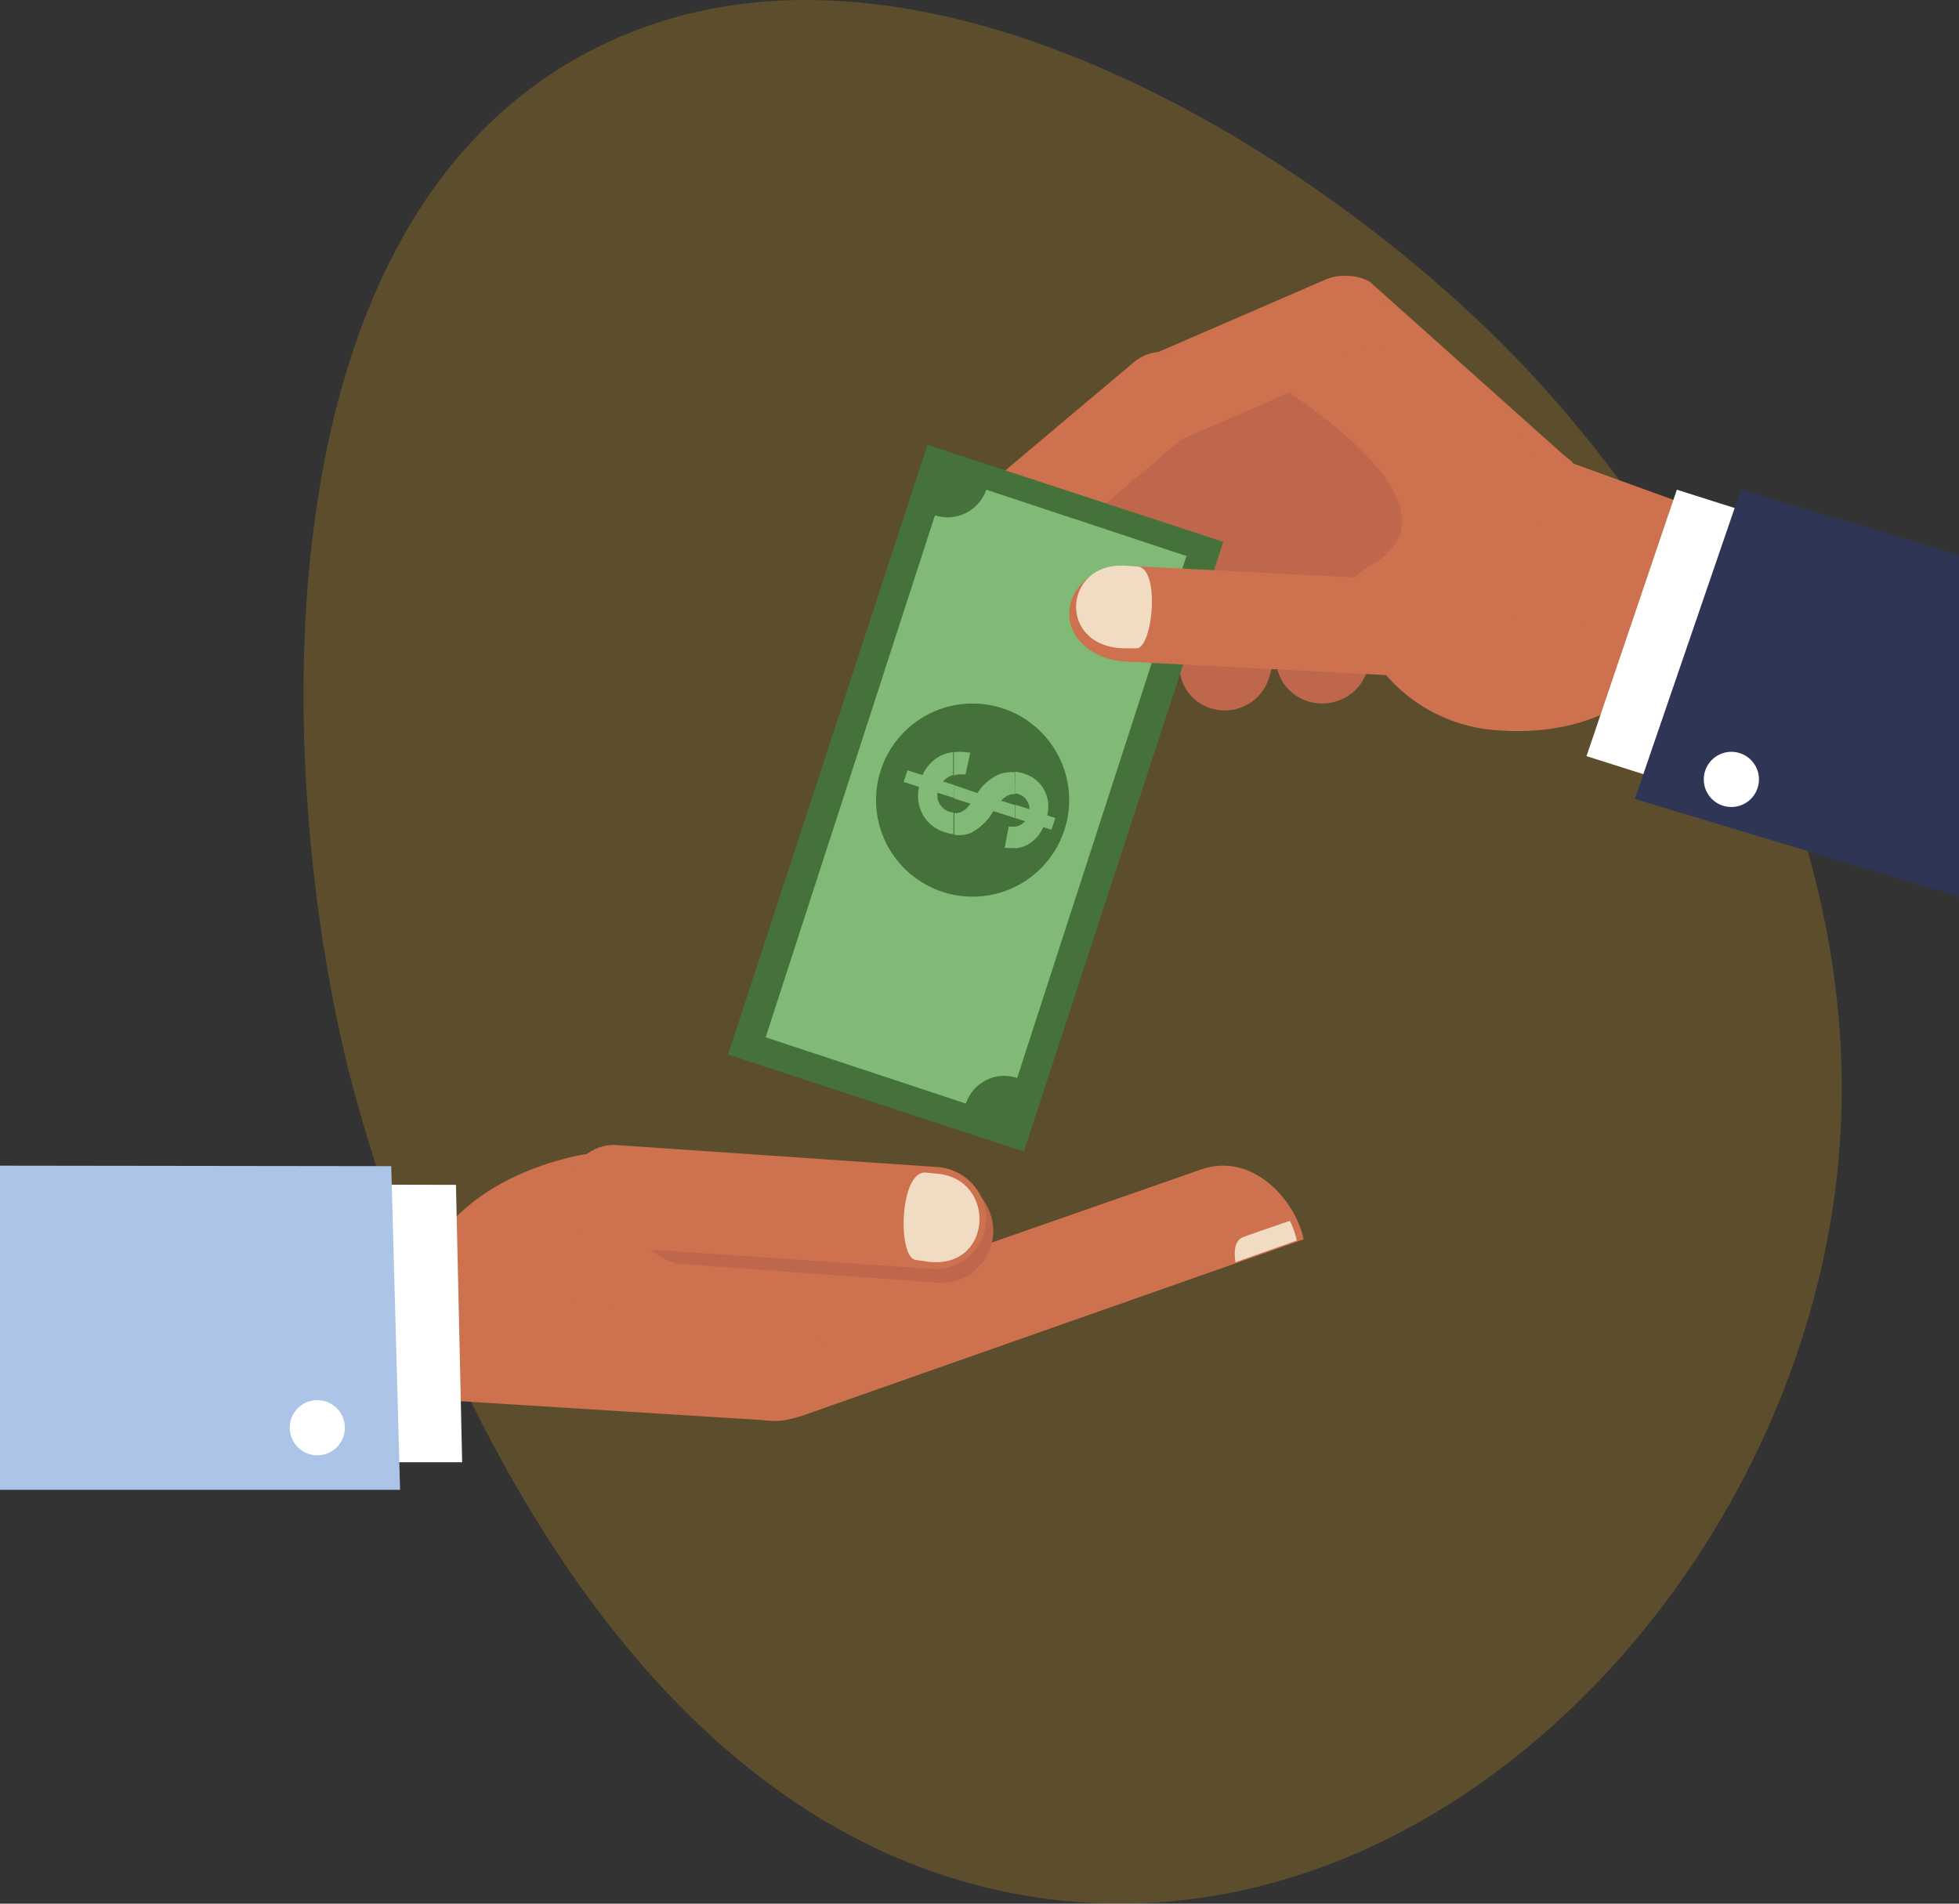 <svg xmlns="http://www.w3.org/2000/svg" width="284" height="276" viewBox="0 0 284 276">
    <rect x="0" y="0" width="284" height="276" fill="#333333" stroke="none"/>
    <g fill="none" fill-rule="evenodd">
        <path fill="#FCB415" fill-rule="nonzero" d="M148.024 274.725c57.275 10.213 109.472-42.554 117.796-100.397 9.223-64.155-38.387-114.653-46.711-123.126-28.841-29.497-87.53-66.82-132.612-44.306C36.385 31.966 40.026 112.5 50.41 154.683c2.719 11.04 27.859 107.598 97.614 120.042z" opacity=".205"/>
        <path fill="#BF674C" d="M218 78.704L188.521 54 161.183 68.291 155 87.321 204.367 94z"/>
        <path fill="#BF674C" d="M161.903 101.458c-1.593-.677-2.843-1.951-3.468-3.538-.626-1.587-.575-3.353.141-4.902l13.21-30.493c1.397-3.234 7.055-4.34 10.333-2.913 3.29 1.44 4.775 5.21 3.326 8.44l-14.873 30.149c-1.496 3.222-5.356 4.672-8.669 3.257z"/>
        <path fill="#BF674C" d="M175.874 102.797c-1.686-.436-3.125-1.508-3.997-2.979-.871-1.47-1.105-3.218-.649-4.857l9.807-32.201c.975-3.39 4.542-5.414 8.054-4.568 3.515.91 5.614 4.412 4.695 7.836l-9.807 32.2c-.974 3.414-4.574 5.444-8.103 4.569z"/>
        <path fill="#BF674C" d="M191.812 102c-1.783.028-3.505-.63-4.784-1.829-1.278-1.199-2.008-2.84-2.028-4.56l.538-34.005c-.015-3.565 2.917-6.494 6.612-6.605 3.716-.048 6.775 2.805 6.85 6.388l-.526 34.005c.008 3.58-2.95 6.513-6.662 6.605z"/>
        <path fill="#BF674C" d="M228 66.993c-19.799-16.092-46.448 3.276-58 22.117L206.089 94 228 66.993z"/>
        <path fill="#CD714E" d="M219.01 69.583c12.34-3.928 24.263 12.926 22.88 22.414-1.383 9.488-12.376 15.024-25.36 13.846-12.984-1.178-20.27-12.275-19.47-17.283.798-5.008 9.586-15.037 21.95-18.977z"/>
        <path fill="#CD714E" d="M233.25 78.5c-1.78 3.076-6.192 4.734-8.825 2.403L192.16 52.07c-2.645-2.403-4.16-5.743-2.404-8.818 1.777-3.093 5.722-4.167 8.824-2.403l32.266 28.833c2.68 2.367 4.135 5.743 2.404 8.818z"/>
        <path fill="#CD714E" d="M163.4 59.799c-1.212-3.352.42-7.078 3.674-8.393l25.283-10.957c1.577-.635 3.338-.595 4.885.11 1.548.706 2.752 2.017 3.341 3.639 1.246 3.352-.395 7.102-3.674 8.393l-25.283 10.957c-1.577.638-3.339.6-4.887-.106-1.549-.706-2.753-2.02-3.339-3.643z"/>
        <path fill="#CD714E" d="M137.638 83.804c-1.146-1.297-1.732-3.007-1.626-4.746.106-1.739.896-3.362 2.191-4.507l26.064-21.944c2.691-2.344 6.732-2.096 9.124.561 2.349 2.719 2.097 6.849-.565 9.253l-26.063 21.993c-2.704 2.332-6.746 2.062-9.125-.61zM187 57.014c5.053 3.378 25.086 17.353 11.719 24.97C185.351 89.6 225 90 225 90l-3.44-25.236s-18.063-27.21-34.56-7.75z"/>
        <path fill="#CD714E" d="M222 65c.86 28.678 16.35 39.256 22 7.976L222 65z"/>
        <path fill="#FFF" d="M243.096 71L230 109.626 281.604 126c.922-2.046 1.722-4.145 2.396-6.286V83.955L243.096 71z"/>
        <path fill="#2F3655" d="M252.386 71L237 115.843 284 130 284 80.474z"/>
        <path fill="#45713A" fill-rule="nonzero" d="M94.955 93.179L187.954 93.14 187.936 138.275 94.936 138.313z" transform="rotate(-71.87 141.445 115.727)"/>
        <path fill="#81BA76" d="M172 80.61l-24.54 75.678c-1.474-.503-3.085-.395-4.479.301-1.394.696-2.458 1.923-2.956 3.411L111 150.39l24.54-75.678c3.069 1.007 6.372-.64 7.447-3.712L172 80.61z"/>
        <path fill="#45713A" d="M154.304 120.35c-1.76 5.384-6.59 9.177-12.237 9.609-5.647.432-10.998-2.581-13.557-7.634-2.559-5.053-1.82-11.15 1.87-15.447 3.69-4.297 9.606-5.946 14.987-4.178 3.526 1.155 6.448 3.663 8.124 6.974 1.677 3.31 1.969 7.15.813 10.676z"/>
        <path fill="#81BA76" d="M147.163 111.888c.448.04.89.133 1.314.28 1.236.374 2.273 1.21 2.889 2.329.62 1.143.78 2.473.45 3.727l1.184.373-.568 1.7-1.184-.384c-.45 1.075-1.25 1.972-2.274 2.551-.563.291-1.178.473-1.811.536v-3.145c.566-.082 1.084-.363 1.456-.792l-1.456-.466v-1.934l2.084.653c-.001-.49-.159-.967-.45-1.363-.27-.39-.667-.677-1.125-.816-.156-.057-.32-.092-.486-.104l-.023-3.145zm-8.87 1.933l3.411 1.165c.74-1.202 1.834-2.153 3.138-2.726.755-.278 1.566-.378 2.368-.29v3.156c-.272-.015-.544.017-.805.093-.495.168-.933.466-1.267.862l2.072.664v1.875l-3.197-1.025c-.76 1.352-1.904 2.457-3.292 3.18-.75.296-1.57.384-2.368.256v-3.145c.319.024.638-.024.935-.14.582-.263 1.07-.693 1.398-1.234l-2.368-.746v-1.945h-.024zm8.87 9.144v-3.145c-.306.047-.618.047-.924 0l-.592 3.098c.503.058 1.012.058 1.516 0v.047zm-8.87-13.92v3.367c.547-.152 1.12-.192 1.682-.117l.687-3.168c-.782-.135-1.579-.163-2.368-.082zm-1.586 4.252l1.587.5v1.888l-2.368-.746c-.1.59.022 1.194.343 1.701.318.498.804.87 1.374 1.048.19.067.39.106.592.117v3.145c-.403-.045-.8-.131-1.184-.256-1.34-.394-2.48-1.267-3.197-2.446-.721-1.264-.944-2.744-.628-4.159l-2.226-.722.568-1.689 2.167.699c.523-1.205 1.451-2.196 2.629-2.807.569-.275 1.182-.453 1.811-.525v3.367h-.2c-.487.194-.921.497-1.268.885z"/>
        <path fill="#CD714E" d="M211 90.945c-.092 1.997-.992 3.871-2.495 5.196-1.503 1.326-3.482 1.989-5.484 1.838l-39.874-2.066c-4.415-.227-8.099-3.057-8.147-6.879 0-3.833 3.6-6.986 7.967-7.034l39.886 2.054c4.451.239 8.051 3.057 8.147 6.89zM124.88 200.91c-11.84 8.043-62.01-1.032-63.694-11.033-1.682-10 8.209-19.206 22.362-22.29 14.153-3.084 57.652 6.738 58.39 12.017.74 5.28-5.23 13.287-17.058 21.306z"/>
        <path fill="#CD714E" d="M106.325 203.072c-1.141-1.66-1.57-3.724-1.19-5.715.382-1.99 1.54-3.737 3.21-4.836l65.748-22.957c7.526-2.628 13.717 4.471 14.907 10.121l-72.348 25.45c-3.871 1.364-8.031 1.413-10.327-2.063z"/>
        <path fill="#BF674C" d="M92 175.662c0-4.212 3.398-7.942 7.498-7.645l37.004 2.704c4.094.104 7.39 3.465 7.498 7.646-.013 4.215-3.359 7.626-7.486 7.633l-37.016-2.693c-4.089-.116-7.378-3.47-7.498-7.645z"/>
        <path fill="#CD714E" d="M82 173.42c0-4.073 3.378-7.691 7.44-7.404l46.12 3.163c4.059.119 7.32 3.37 7.44 7.417-.02 4.09-3.349 7.397-7.452 7.404l-46.12-3.163c-4.056-.12-7.315-3.373-7.428-7.416zM46.008 194.284c.205-4.185 3.74-7.73 7.79-7.238l59.125 3.693c4.107.238 7.26 3.819 7.069 8.026-.214 4.193-3.695 7.422-7.79 7.227l-59.125-3.694c-4.105-.232-7.26-3.808-7.069-8.014z"/>
        <path fill="#FFF" d="M66.101 171.783L67 212H9.476c-1.51-10.25.887-32.223 2.816-37.902 1.93-5.679.587-1.657.899-2.437l52.91.122z"/>
        <path fill="#ABC4E7" style="mix-blend-mode:multiply" d="M56.72 169.073L58 216 0 216 0 169z"/>
        <path fill="#FFF" d="M46 211c2.21 0 4-1.79 4-4s-1.79-4-4-4-4 1.79-4 4c.007 2.206 1.794 3.993 4 4zM250.988 117c1.62.005 3.083-.968 3.705-2.464.622-1.495.28-3.219-.865-4.364-1.145-1.146-2.869-1.487-4.364-.865-1.496.622-2.469 2.085-2.464 3.705 0 2.203 1.785 3.988 3.988 3.988z"/>
        <path fill="#F1DCC3" d="M164.76 94h-1.66c-9.936-.124-8.986-12.517 0-11.983l1.757.1c3.428.173 2.25 11.908-.096 11.883zM132.785 182.677l1.595.228c9.535 1.342 10.21-11.937 1.525-12.735l-1.7-.164c-3.795-.317-4.156 12.38-1.42 12.671zM187.005 177c-3.253 1.103-6.298 2.158-6.807 2.372-1.157.474-1.366 1.92-1.088 3.628l8.89-3.142c-.217-.99-.551-1.95-.995-2.858z"/>
    </g>
</svg>
